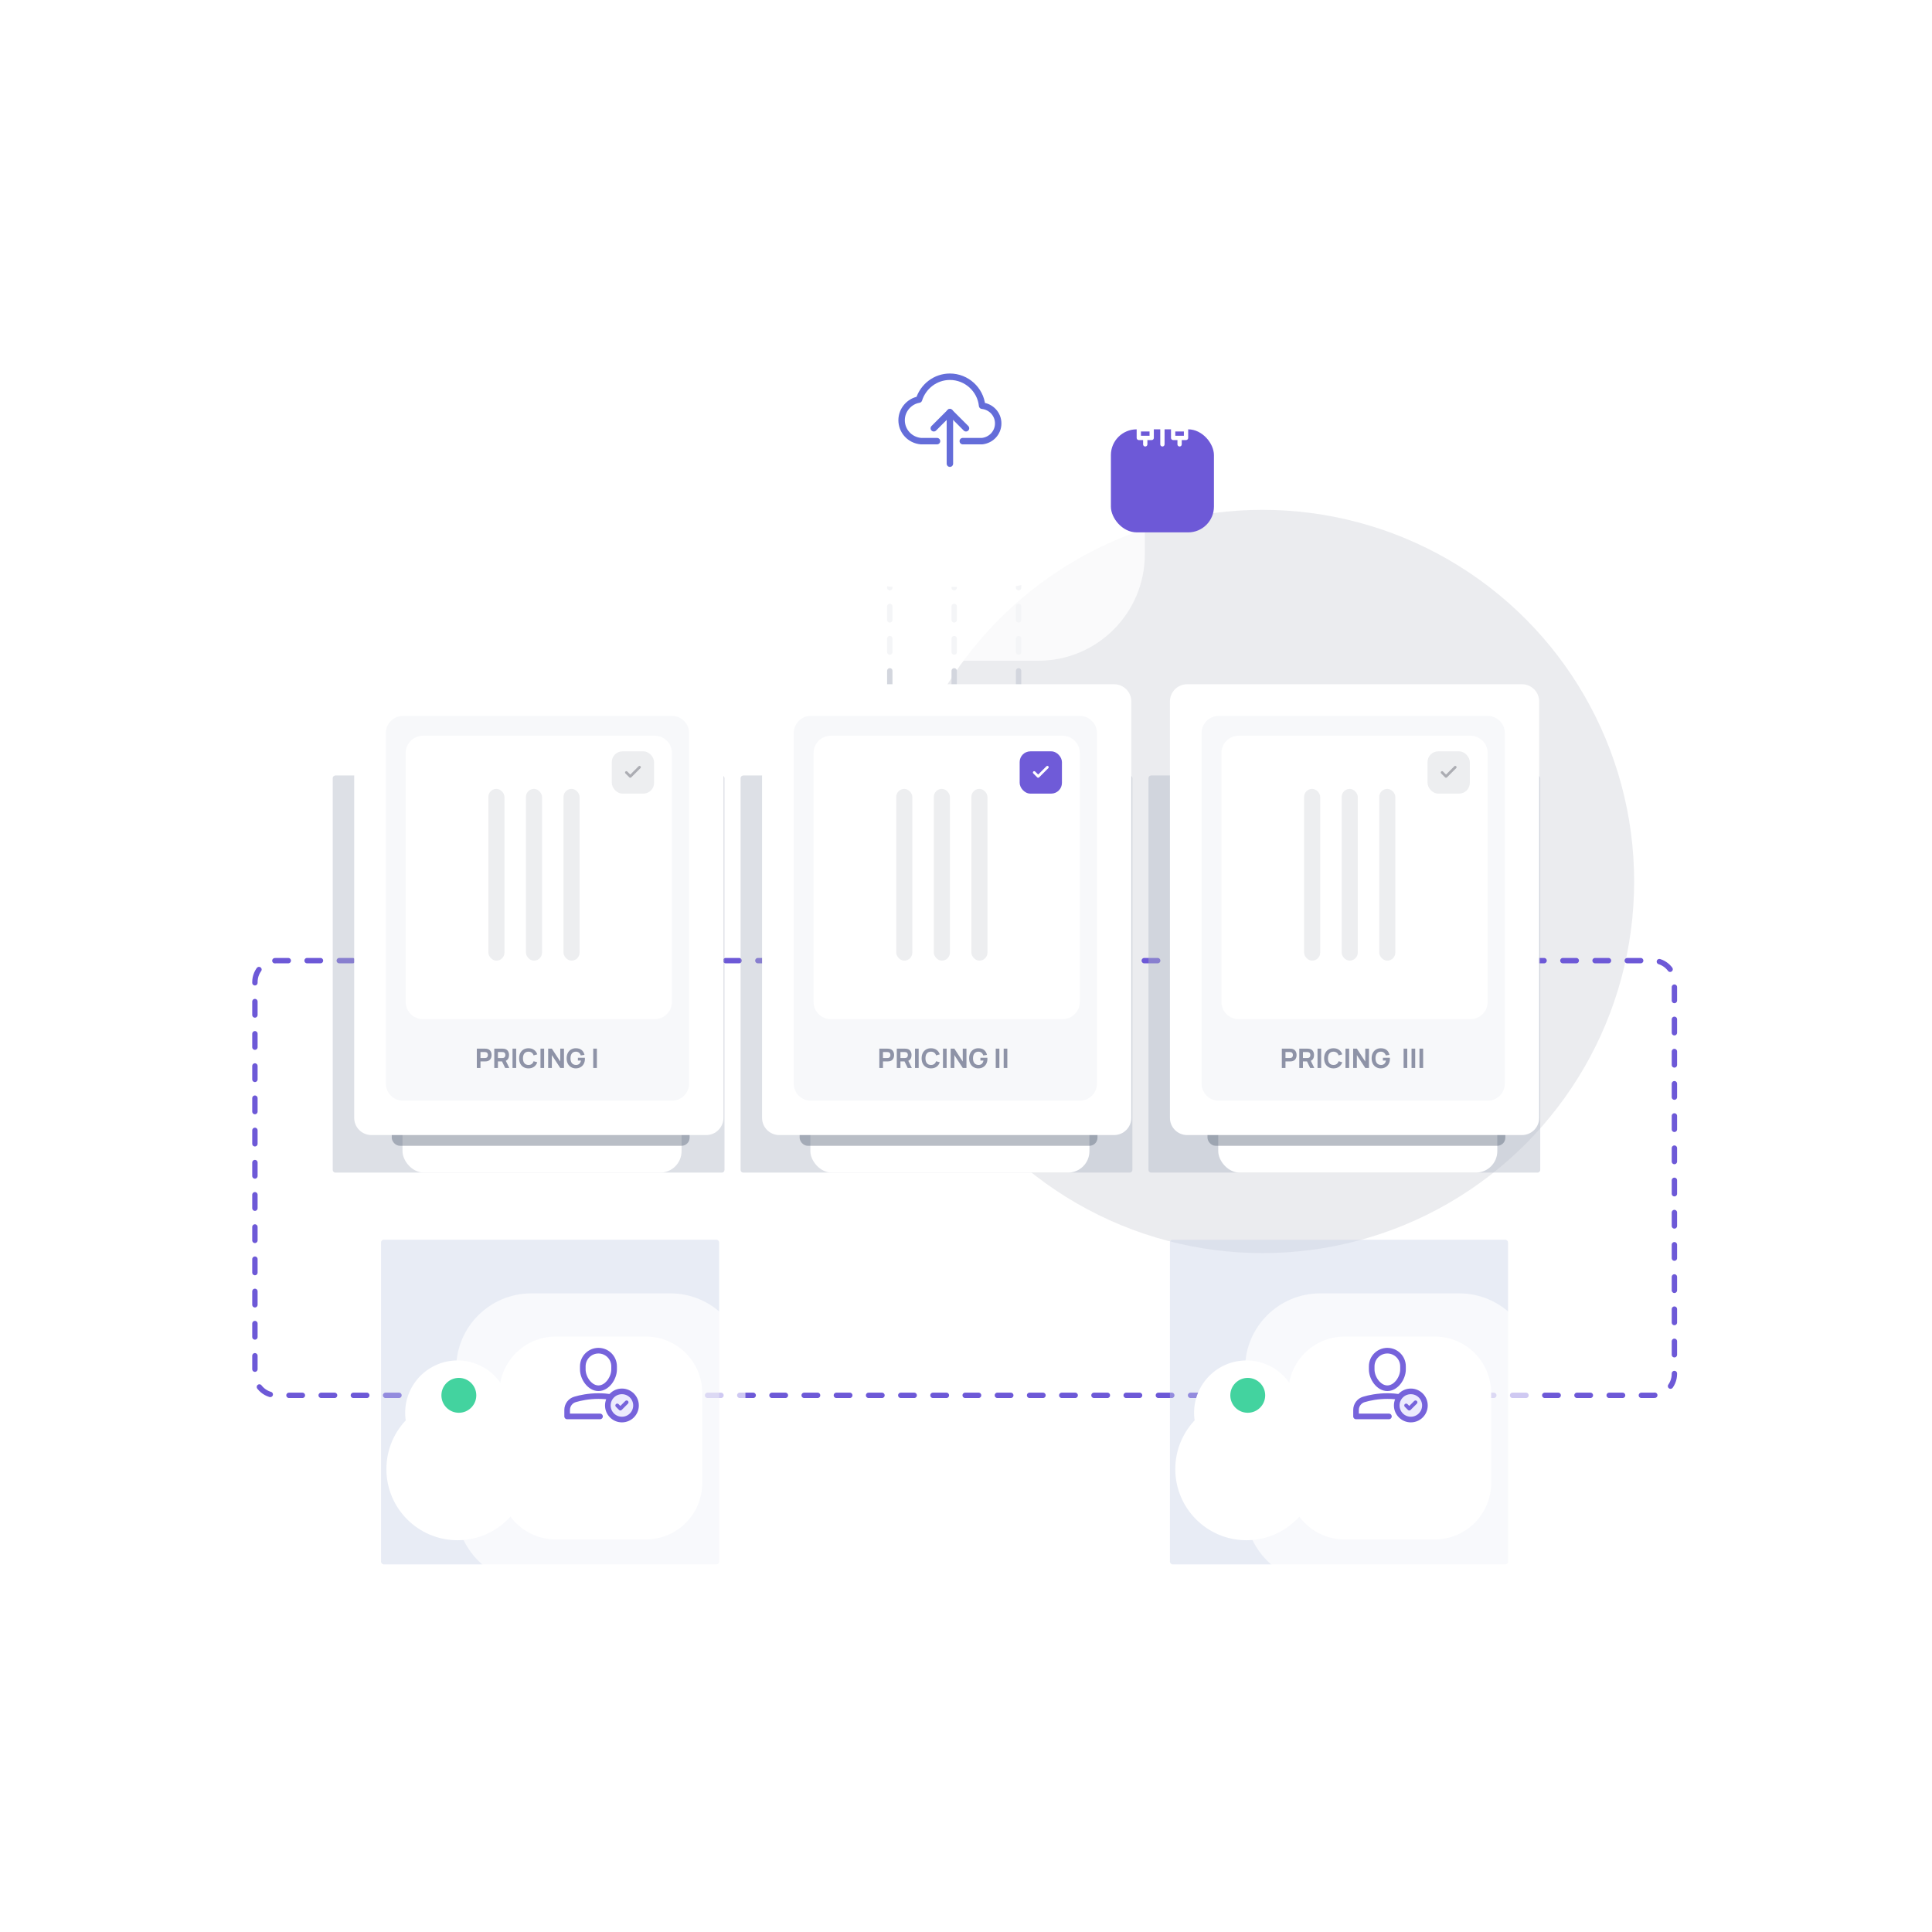 <svg width="720" height="720" viewBox="0 0 720 720" fill="none" xmlns="http://www.w3.org/2000/svg">
<circle cx="470.5" cy="328.5" r="138.5" fill="#EBECEF"/>
<path d="M331.6 202V273.2" stroke="#D3D6DE" stroke-width="2" stroke-linecap="round" stroke-dasharray="5 7"/>
<path d="M355.6 202V273.2" stroke="#D3D6DE" stroke-width="2" stroke-linecap="round" stroke-dasharray="5 7"/>
<path d="M379.6 202V273.2" stroke="#D3D6DE" stroke-width="2" stroke-linecap="round" stroke-dasharray="5 7"/>
<path d="M95 366C95 361.582 98.582 358 103 358H616C620.418 358 624 361.582 624 366V512C624 516.418 620.418 520 616 520H103C98.582 520 95 516.418 95 512V366Z" stroke="#6D59D7" stroke-width="2" stroke-linecap="round" stroke-dasharray="5 7"/>
<g opacity="0.415" filter="url(#filter0_f)">
<path fill-rule="evenodd" clip-rule="evenodd" d="M124 290C124 289.448 124.448 289 125 289H269C269.552 289 270 289.448 270 290V436C270 436.552 269.552 437 269 437H125C124.448 437 124 436.552 124 436V290Z" fill="#ADB4C3"/>
</g>
<rect x="150" y="408" width="104" height="29" rx="8" fill="white"/>
<g opacity="0.395" filter="url(#filter1_f)">
<rect x="146" y="410" width="111" height="17" rx="3" fill="#4F5B6F"/>
</g>
<g filter="url(#filter2_d)">
<path fill-rule="evenodd" clip-rule="evenodd" d="M132 260.4C132 256.865 134.865 254 138.4 254H263.2C266.735 254 269.6 256.865 269.6 260.4V415.6C269.6 419.135 266.735 422 263.2 422H138.4C134.865 422 132 419.135 132 415.6L132 260.4Z" fill="white"/>
</g>
<path fill-rule="evenodd" clip-rule="evenodd" d="M143.8 273.2C143.8 269.665 146.665 266.8 150.2 266.8H250.4C253.935 266.8 256.8 269.665 256.8 273.2V403.8C256.8 407.334 253.935 410.2 250.4 410.2H150.2C146.665 410.2 143.8 407.334 143.8 403.8L143.8 273.2Z" fill="#F7F8FA"/>
<g filter="url(#filter3_d)">
<path fill-rule="evenodd" clip-rule="evenodd" d="M151.2 279.6C151.2 276.066 154.065 273.2 157.6 273.2L244 273.2C247.535 273.2 250.4 276.066 250.4 279.6V372.4C250.4 375.935 247.535 378.8 244 378.8H157.6C154.065 378.8 151.2 375.935 151.2 372.4L151.2 279.6Z" fill="white"/>
</g>
<path d="M180.74 390.8C180.973 390.8 181.173 390.813 181.34 390.84C181.96 390.933 182.423 391.19 182.73 391.61C183.043 392.023 183.2 392.547 183.2 393.18C183.2 393.813 183.043 394.34 182.73 394.76C182.423 395.173 181.96 395.427 181.34 395.52C181.173 395.547 180.973 395.56 180.74 395.56H179.06V398H177.7V390.8H180.74ZM180.68 394.29C180.873 394.29 181.027 394.273 181.14 394.24C181.387 394.173 181.563 394.04 181.67 393.84C181.777 393.64 181.83 393.42 181.83 393.18C181.83 392.94 181.777 392.72 181.67 392.52C181.563 392.32 181.387 392.187 181.14 392.12C181.02 392.087 180.867 392.07 180.68 392.07H179.06V394.29H180.68ZM188.264 398L187.084 395.56H185.564V398H184.204V390.8H187.244C187.477 390.8 187.677 390.813 187.844 390.84C188.464 390.933 188.927 391.19 189.234 391.61C189.547 392.023 189.704 392.547 189.704 393.18C189.704 393.687 189.604 394.127 189.404 394.5C189.204 394.867 188.904 395.143 188.504 395.33L189.804 398H188.264ZM185.564 394.29H187.184C187.377 394.29 187.531 394.273 187.644 394.24C187.891 394.173 188.067 394.04 188.174 393.84C188.281 393.64 188.334 393.42 188.334 393.18C188.334 392.94 188.281 392.72 188.174 392.52C188.067 392.32 187.891 392.187 187.644 392.12C187.524 392.087 187.371 392.07 187.184 392.07H185.564V394.29ZM191.003 390.8H192.363V398H191.003V390.8ZM196.952 398.15C196.245 398.15 195.629 397.993 195.102 397.68C194.575 397.367 194.169 396.93 193.882 396.37C193.602 395.803 193.462 395.147 193.462 394.4C193.462 393.653 193.602 393 193.882 392.44C194.169 391.873 194.575 391.433 195.102 391.12C195.629 390.807 196.245 390.65 196.952 390.65C197.765 390.65 198.455 390.853 199.022 391.26C199.589 391.66 199.989 392.217 200.222 392.93L198.852 393.31C198.712 392.863 198.482 392.523 198.162 392.29C197.849 392.05 197.445 391.93 196.952 391.93C196.279 391.93 195.765 392.15 195.412 392.59C195.065 393.03 194.892 393.633 194.892 394.4C194.892 395.167 195.065 395.77 195.412 396.21C195.765 396.65 196.279 396.87 196.952 396.87C197.445 396.87 197.849 396.753 198.162 396.52C198.482 396.28 198.712 395.937 198.852 395.49L200.222 395.87C199.989 396.583 199.589 397.143 199.022 397.55C198.455 397.95 197.765 398.15 196.952 398.15ZM201.423 390.8H202.783V398H201.423V390.8ZM204.282 390.8H205.662L208.792 395.6V390.8H210.172V398H208.792L205.662 393.2V398H204.282V390.8ZM214.567 398.15C213.947 398.15 213.377 398.003 212.857 397.71C212.344 397.417 211.934 396.99 211.627 396.43C211.321 395.863 211.167 395.187 211.167 394.4C211.167 393.627 211.317 392.957 211.617 392.39C211.917 391.823 212.324 391.393 212.837 391.1C213.357 390.8 213.934 390.65 214.567 390.65C215.474 390.65 216.194 390.863 216.727 391.29C217.267 391.71 217.631 392.32 217.817 393.12L216.427 393.32C216.294 392.887 216.077 392.55 215.777 392.31C215.477 392.063 215.104 391.937 214.657 391.93C213.991 391.923 213.481 392.14 213.127 392.58C212.781 393.02 212.607 393.627 212.607 394.4C212.607 395.173 212.784 395.78 213.137 396.22C213.497 396.653 214.021 396.87 214.707 396.87C215.174 396.87 215.564 396.737 215.877 396.47C216.191 396.197 216.401 395.787 216.507 395.24H215.367V394.19H217.957C217.971 394.31 217.977 394.45 217.977 394.61C217.977 395.297 217.837 395.91 217.557 396.45C217.277 396.983 216.877 397.4 216.357 397.7C215.844 398 215.247 398.15 214.567 398.15ZM221.081 390.8H222.441V398H221.081V390.8Z" fill="#8E93A7"/>
<rect x="182" y="294" width="6" height="64" rx="3" fill="#EDEEF0"/>
<rect x="196" y="294" width="6" height="64" rx="3" fill="#EDEEF0"/>
<rect x="210" y="294" width="6" height="64" rx="3" fill="#EDEEF0"/>
<rect x="228" y="280" width="15.754" height="15.754" rx="4" fill="#EDEEF0"/>
<path fill-rule="evenodd" clip-rule="evenodd" d="M237.99 285.56L234.892 288.658L233.763 287.529C233.57 287.342 233.263 287.345 233.073 287.535C232.883 287.725 232.881 288.032 233.067 288.225L234.544 289.702C234.736 289.894 235.048 289.894 235.24 289.702L238.686 286.256C238.873 286.063 238.87 285.755 238.68 285.566C238.491 285.376 238.184 285.373 237.99 285.56Z" fill="#ACADB3"/>
<g opacity="0.415" filter="url(#filter4_f)">
<path fill-rule="evenodd" clip-rule="evenodd" d="M276 290C276 289.448 276.448 289 277 289H421C421.552 289 422 289.448 422 290V436C422 436.552 421.552 437 421 437H277C276.448 437 276 436.552 276 436V290Z" fill="#ADB4C3"/>
</g>
<rect x="302" y="408" width="104" height="29" rx="8" fill="white"/>
<g opacity="0.395" filter="url(#filter5_f)">
<rect x="298" y="410" width="111" height="17" rx="3" fill="#4F5B6F"/>
</g>
<g filter="url(#filter6_d)">
<path fill-rule="evenodd" clip-rule="evenodd" d="M284 260.4C284 256.865 286.865 254 290.4 254H415.2C418.735 254 421.6 256.865 421.6 260.4V415.6C421.6 419.135 418.735 422 415.2 422H290.4C286.865 422 284 419.135 284 415.6L284 260.4Z" fill="white"/>
</g>
<path fill-rule="evenodd" clip-rule="evenodd" d="M295.8 273.2C295.8 269.665 298.665 266.8 302.2 266.8H402.4C405.935 266.8 408.8 269.665 408.8 273.2V403.8C408.8 407.334 405.935 410.2 402.4 410.2H302.2C298.665 410.2 295.8 407.334 295.8 403.8L295.8 273.2Z" fill="#F7F8FA"/>
<g filter="url(#filter7_d)">
<path fill-rule="evenodd" clip-rule="evenodd" d="M303.2 279.6C303.2 276.066 306.065 273.2 309.6 273.2L396 273.2C399.535 273.2 402.4 276.066 402.4 279.6V372.4C402.4 375.935 399.535 378.8 396 378.8H309.6C306.065 378.8 303.2 375.935 303.2 372.4L303.2 279.6Z" fill="white"/>
</g>
<path d="M330.74 390.8C330.973 390.8 331.173 390.813 331.34 390.84C331.96 390.933 332.423 391.19 332.73 391.61C333.043 392.023 333.2 392.547 333.2 393.18C333.2 393.813 333.043 394.34 332.73 394.76C332.423 395.173 331.96 395.427 331.34 395.52C331.173 395.547 330.973 395.56 330.74 395.56H329.06V398H327.7V390.8H330.74ZM330.68 394.29C330.873 394.29 331.027 394.273 331.14 394.24C331.387 394.173 331.563 394.04 331.67 393.84C331.777 393.64 331.83 393.42 331.83 393.18C331.83 392.94 331.777 392.72 331.67 392.52C331.563 392.32 331.387 392.187 331.14 392.12C331.02 392.087 330.867 392.07 330.68 392.07H329.06V394.29H330.68ZM338.264 398L337.084 395.56H335.564V398H334.204V390.8H337.244C337.477 390.8 337.677 390.813 337.844 390.84C338.464 390.933 338.927 391.19 339.234 391.61C339.547 392.023 339.704 392.547 339.704 393.18C339.704 393.687 339.604 394.127 339.404 394.5C339.204 394.867 338.904 395.143 338.504 395.33L339.804 398H338.264ZM335.564 394.29H337.184C337.377 394.29 337.531 394.273 337.644 394.24C337.891 394.173 338.067 394.04 338.174 393.84C338.281 393.64 338.334 393.42 338.334 393.18C338.334 392.94 338.281 392.72 338.174 392.52C338.067 392.32 337.891 392.187 337.644 392.12C337.524 392.087 337.371 392.07 337.184 392.07H335.564V394.29ZM341.003 390.8H342.363V398H341.003V390.8ZM346.952 398.15C346.245 398.15 345.629 397.993 345.102 397.68C344.575 397.367 344.169 396.93 343.882 396.37C343.602 395.803 343.462 395.147 343.462 394.4C343.462 393.653 343.602 393 343.882 392.44C344.169 391.873 344.575 391.433 345.102 391.12C345.629 390.807 346.245 390.65 346.952 390.65C347.765 390.65 348.455 390.853 349.022 391.26C349.589 391.66 349.989 392.217 350.222 392.93L348.852 393.31C348.712 392.863 348.482 392.523 348.162 392.29C347.849 392.05 347.445 391.93 346.952 391.93C346.279 391.93 345.765 392.15 345.412 392.59C345.065 393.03 344.892 393.633 344.892 394.4C344.892 395.167 345.065 395.77 345.412 396.21C345.765 396.65 346.279 396.87 346.952 396.87C347.445 396.87 347.849 396.753 348.162 396.52C348.482 396.28 348.712 395.937 348.852 395.49L350.222 395.87C349.989 396.583 349.589 397.143 349.022 397.55C348.455 397.95 347.765 398.15 346.952 398.15ZM351.423 390.8H352.783V398H351.423V390.8ZM354.282 390.8H355.662L358.792 395.6V390.8H360.172V398H358.792L355.662 393.2V398H354.282V390.8ZM364.567 398.15C363.947 398.15 363.377 398.003 362.857 397.71C362.344 397.417 361.934 396.99 361.627 396.43C361.321 395.863 361.167 395.187 361.167 394.4C361.167 393.627 361.317 392.957 361.617 392.39C361.917 391.823 362.324 391.393 362.837 391.1C363.357 390.8 363.934 390.65 364.567 390.65C365.474 390.65 366.194 390.863 366.727 391.29C367.267 391.71 367.631 392.32 367.817 393.12L366.427 393.32C366.294 392.887 366.077 392.55 365.777 392.31C365.477 392.063 365.104 391.937 364.657 391.93C363.991 391.923 363.481 392.14 363.127 392.58C362.781 393.02 362.607 393.627 362.607 394.4C362.607 395.173 362.784 395.78 363.137 396.22C363.497 396.653 364.021 396.87 364.707 396.87C365.174 396.87 365.564 396.737 365.877 396.47C366.191 396.197 366.401 395.787 366.507 395.24H365.367V394.19H367.957C367.971 394.31 367.977 394.45 367.977 394.61C367.977 395.297 367.837 395.91 367.557 396.45C367.277 396.983 366.877 397.4 366.357 397.7C365.844 398 365.247 398.15 364.567 398.15ZM371.081 390.8H372.441V398H371.081V390.8ZM374.04 390.8H375.4V398H374.04V390.8Z" fill="#8E93A7"/>
<rect x="334" y="294" width="6" height="64" rx="3" fill="#EDEEF0"/>
<rect x="348" y="294" width="6" height="64" rx="3" fill="#EDEEF0"/>
<rect x="362" y="294" width="6" height="64" rx="3" fill="#EDEEF0"/>
<rect x="380" y="280" width="15.754" height="15.754" rx="4" fill="#6F5BD8"/>
<path fill-rule="evenodd" clip-rule="evenodd" d="M389.99 285.56L386.892 288.658L385.763 287.529C385.57 287.342 385.263 287.345 385.073 287.535C384.883 287.725 384.881 288.032 385.067 288.225L386.544 289.702C386.736 289.894 387.048 289.894 387.24 289.702L390.686 286.256C390.873 286.063 390.87 285.755 390.68 285.566C390.491 285.376 390.184 285.373 389.99 285.56Z" fill="white"/>
<g opacity="0.415" filter="url(#filter8_f)">
<path fill-rule="evenodd" clip-rule="evenodd" d="M428 290C428 289.448 428.448 289 429 289H573C573.552 289 574 289.448 574 290V436C574 436.552 573.552 437 573 437H429C428.448 437 428 436.552 428 436V290Z" fill="#ADB4C3"/>
</g>
<rect x="454" y="408" width="104" height="29" rx="8" fill="white"/>
<g opacity="0.395" filter="url(#filter9_f)">
<rect x="450" y="410" width="111" height="17" rx="3" fill="#4F5B6F"/>
</g>
<g filter="url(#filter10_d)">
<path fill-rule="evenodd" clip-rule="evenodd" d="M436 260.4C436 256.865 438.865 254 442.4 254H567.2C570.735 254 573.6 256.865 573.6 260.4V415.6C573.6 419.135 570.735 422 567.2 422H442.4C438.865 422 436 419.135 436 415.6L436 260.4Z" fill="white"/>
</g>
<path fill-rule="evenodd" clip-rule="evenodd" d="M447.8 273.2C447.8 269.665 450.665 266.8 454.2 266.8H554.4C557.935 266.8 560.8 269.665 560.8 273.2V403.8C560.8 407.334 557.935 410.2 554.4 410.2H454.2C450.665 410.2 447.8 407.334 447.8 403.8L447.8 273.2Z" fill="#F7F8FA"/>
<g filter="url(#filter11_d)">
<path fill-rule="evenodd" clip-rule="evenodd" d="M455.2 279.6C455.2 276.066 458.065 273.2 461.6 273.2L548 273.2C551.535 273.2 554.4 276.066 554.4 279.6V372.4C554.4 375.935 551.535 378.8 548 378.8H461.6C458.065 378.8 455.2 375.935 455.2 372.4L455.2 279.6Z" fill="white"/>
</g>
<path d="M480.74 390.8C480.973 390.8 481.173 390.813 481.34 390.84C481.96 390.933 482.423 391.19 482.73 391.61C483.043 392.023 483.2 392.547 483.2 393.18C483.2 393.813 483.043 394.34 482.73 394.76C482.423 395.173 481.96 395.427 481.34 395.52C481.173 395.547 480.973 395.56 480.74 395.56H479.06V398H477.7V390.8H480.74ZM480.68 394.29C480.873 394.29 481.027 394.273 481.14 394.24C481.387 394.173 481.563 394.04 481.67 393.84C481.777 393.64 481.83 393.42 481.83 393.18C481.83 392.94 481.777 392.72 481.67 392.52C481.563 392.32 481.387 392.187 481.14 392.12C481.02 392.087 480.867 392.07 480.68 392.07H479.06V394.29H480.68ZM488.264 398L487.084 395.56H485.564V398H484.204V390.8H487.244C487.477 390.8 487.677 390.813 487.844 390.84C488.464 390.933 488.927 391.19 489.234 391.61C489.547 392.023 489.704 392.547 489.704 393.18C489.704 393.687 489.604 394.127 489.404 394.5C489.204 394.867 488.904 395.143 488.504 395.33L489.804 398H488.264ZM485.564 394.29H487.184C487.377 394.29 487.531 394.273 487.644 394.24C487.891 394.173 488.067 394.04 488.174 393.84C488.281 393.64 488.334 393.42 488.334 393.18C488.334 392.94 488.281 392.72 488.174 392.52C488.067 392.32 487.891 392.187 487.644 392.12C487.524 392.087 487.371 392.07 487.184 392.07H485.564V394.29ZM491.003 390.8H492.363V398H491.003V390.8ZM496.952 398.15C496.245 398.15 495.629 397.993 495.102 397.68C494.575 397.367 494.169 396.93 493.882 396.37C493.602 395.803 493.462 395.147 493.462 394.4C493.462 393.653 493.602 393 493.882 392.44C494.169 391.873 494.575 391.433 495.102 391.12C495.629 390.807 496.245 390.65 496.952 390.65C497.765 390.65 498.455 390.853 499.022 391.26C499.589 391.66 499.989 392.217 500.222 392.93L498.852 393.31C498.712 392.863 498.482 392.523 498.162 392.29C497.849 392.05 497.445 391.93 496.952 391.93C496.279 391.93 495.765 392.15 495.412 392.59C495.065 393.03 494.892 393.633 494.892 394.4C494.892 395.167 495.065 395.77 495.412 396.21C495.765 396.65 496.279 396.87 496.952 396.87C497.445 396.87 497.849 396.753 498.162 396.52C498.482 396.28 498.712 395.937 498.852 395.49L500.222 395.87C499.989 396.583 499.589 397.143 499.022 397.55C498.455 397.95 497.765 398.15 496.952 398.15ZM501.423 390.8H502.783V398H501.423V390.8ZM504.282 390.8H505.662L508.792 395.6V390.8H510.172V398H508.792L505.662 393.2V398H504.282V390.8ZM514.567 398.15C513.947 398.15 513.377 398.003 512.857 397.71C512.344 397.417 511.934 396.99 511.627 396.43C511.321 395.863 511.167 395.187 511.167 394.4C511.167 393.627 511.317 392.957 511.617 392.39C511.917 391.823 512.324 391.393 512.837 391.1C513.357 390.8 513.934 390.65 514.567 390.65C515.474 390.65 516.194 390.863 516.727 391.29C517.267 391.71 517.631 392.32 517.817 393.12L516.427 393.32C516.294 392.887 516.077 392.55 515.777 392.31C515.477 392.063 515.104 391.937 514.657 391.93C513.991 391.923 513.481 392.14 513.127 392.58C512.781 393.02 512.607 393.627 512.607 394.4C512.607 395.173 512.784 395.78 513.137 396.22C513.497 396.653 514.021 396.87 514.707 396.87C515.174 396.87 515.564 396.737 515.877 396.47C516.191 396.197 516.401 395.787 516.507 395.24H515.367V394.19H517.957C517.971 394.31 517.977 394.45 517.977 394.61C517.977 395.297 517.837 395.91 517.557 396.45C517.277 396.983 516.877 397.4 516.357 397.7C515.844 398 515.247 398.15 514.567 398.15ZM523.083 390.8H524.443V398H523.083V390.8ZM526.042 390.8H527.402V398H526.042V390.8ZM529.001 390.8H530.361V398H529.001V390.8Z" fill="#8E93A7"/>
<rect x="486" y="294" width="6" height="64" rx="3" fill="#EDEEF0"/>
<rect x="500" y="294" width="6" height="64" rx="3" fill="#EDEEF0"/>
<rect x="514" y="294" width="6" height="64" rx="3" fill="#EDEEF0"/>
<rect x="532" y="280" width="15.754" height="15.754" rx="4" fill="#EDEEF0"/>
<path fill-rule="evenodd" clip-rule="evenodd" d="M541.99 285.56L538.892 288.658L537.763 287.529C537.57 287.342 537.263 287.345 537.073 287.535C536.883 287.725 536.881 288.032 537.067 288.225L538.544 289.702C538.736 289.894 539.048 289.894 539.24 289.702L542.686 286.256C542.873 286.063 542.87 285.755 542.68 285.566C542.491 285.376 542.184 285.373 541.99 285.56Z" fill="#ACADB3"/>
<g opacity="0.749" filter="url(#filter12_d)">
<path fill-rule="evenodd" clip-rule="evenodd" d="M282 123.68C282 101.765 299.765 84 321.68 84H386.96C408.875 84 426.64 101.765 426.64 123.68V188.96C426.64 210.875 408.875 228.64 386.96 228.64H321.68C299.765 228.64 282 210.875 282 188.96L282 123.68Z" fill="white"/>
</g>
<g filter="url(#filter13_d)">
<path fill-rule="evenodd" clip-rule="evenodd" d="M309.52 135.84C309.52 122.408 320.409 111.52 333.84 111.52H374.8C388.232 111.52 399.12 122.408 399.12 135.84V176.8C399.12 190.232 388.232 201.12 374.8 201.12H333.84C320.409 201.12 309.52 190.232 309.52 176.8L309.52 135.84Z" fill="white"/>
</g>
<path d="M353.999 172.8V153.6" stroke="#646DD9" stroke-width="2.4" stroke-linecap="round" stroke-linejoin="round"/>
<g filter="url(#filter14_d)">
<rect x="413.999" y="137.6" width="38.4" height="38.4" rx="9.6" fill="#6D59D7"/>
</g>
<path fill-rule="evenodd" clip-rule="evenodd" d="M426.8 147.2C427.21 147.2 427.548 147.509 427.594 147.906L427.6 148V156.8C427.6 157.242 427.241 157.6 426.8 157.6C426.389 157.6 426.051 157.291 426.005 156.893L426 156.8V148C426 147.558 426.358 147.2 426.8 147.2ZM427.6 164H429.2C429.641 164 430 163.642 430 163.2V160C430 159.558 429.641 159.2 429.2 159.2H424.4C423.958 159.2 423.6 159.558 423.6 160V163.2C423.6 163.642 423.958 164 424.4 164H426V165.6L426.005 165.693C426.051 166.091 426.389 166.4 426.8 166.4C427.241 166.4 427.6 166.042 427.6 165.6V164ZM428.4 160.8V162.4H425.2V160.8H428.4ZM433.2 147.2C433.61 147.2 433.948 147.509 433.994 147.906L434 148V148.8C434 149.242 433.641 149.6 433.2 149.6C432.789 149.6 432.451 149.291 432.405 148.893L432.4 148.8V148C432.4 147.558 432.758 147.2 433.2 147.2ZM435.6 156H434V165.6C434 166.042 433.641 166.4 433.2 166.4C432.789 166.4 432.451 166.091 432.405 165.693L432.4 165.6V156H430.8C430.358 156 430 155.642 430 155.2V152C430 151.558 430.358 151.2 430.8 151.2H435.6C436.041 151.2 436.4 151.558 436.4 152V155.2C436.4 155.642 436.041 156 435.6 156ZM434.8 154.4V152.8H431.6V154.4H434.8ZM440.394 147.906C440.348 147.509 440.01 147.2 439.6 147.2C439.158 147.2 438.8 147.558 438.8 148V156.8L438.805 156.893C438.851 157.291 439.189 157.6 439.6 157.6C440.041 157.6 440.4 157.242 440.4 156.8V148L440.394 147.906ZM440.4 164H442C442.441 164 442.8 163.642 442.8 163.2V160C442.8 159.558 442.441 159.2 442 159.2H437.2C436.758 159.2 436.4 159.558 436.4 160V163.2C436.4 163.642 436.758 164 437.2 164H438.8V165.6L438.805 165.693C438.851 166.091 439.189 166.4 439.6 166.4C440.041 166.4 440.4 166.042 440.4 165.6V164ZM441.199 160.8V162.4H437.999V160.8H441.199Z" fill="white"/>
<path d="M347.999 159.6L353.999 153.6L359.999 159.6" stroke="#646DD9" stroke-width="2.4" stroke-linecap="round" stroke-linejoin="round"/>
<path d="M358.799 164.399H365.999C369.359 164.039 371.999 161.279 371.999 157.799C371.999 154.319 369.359 151.559 365.999 151.199C365.399 145.199 360.239 140.399 353.999 140.399C348.599 140.399 344.039 143.999 342.479 148.919C338.879 149.519 335.999 152.759 335.999 156.599C335.999 160.679 339.119 164.039 343.199 164.399H349.199" stroke="#646DD9" stroke-width="2.4" stroke-linecap="round" stroke-linejoin="round"/>
<g opacity="0.415" filter="url(#filter15_f)">
<rect x="142" y="462" width="126" height="121" rx="1" fill="#C8D2E7"/>
</g>
<g opacity="0.673" filter="url(#filter16_d)">
<path fill-rule="evenodd" clip-rule="evenodd" d="M170 490C170 474.536 182.536 462 198 462H249.8C265.264 462 277.8 474.536 277.8 490V541.8C277.8 557.264 265.264 569.8 249.8 569.8H198C182.536 569.8 170 557.264 170 541.8L170 490Z" fill="white"/>
</g>
<g filter="url(#filter17_d)">
<path fill-rule="evenodd" clip-rule="evenodd" d="M186.1 499.1C186.1 487.502 195.502 478.1 207.1 478.1H240.7C252.298 478.1 261.7 487.502 261.7 499.1V532.7C261.7 544.298 252.298 553.7 240.7 553.7H207.1C195.502 553.7 186.1 544.298 186.1 532.7L186.1 499.1Z" fill="white"/>
</g>
<path fill-rule="evenodd" clip-rule="evenodd" d="M223.025 517.358V517.358C219.803 517.358 217.192 513.58 217.192 510.358V509.192C217.192 505.97 219.803 503.358 223.025 503.358V503.358C226.247 503.358 228.858 505.97 228.858 509.192V510.358C228.858 513.58 226.247 517.358 223.025 517.358Z" stroke="#7663DB" stroke-width="2.1" stroke-linecap="round" stroke-linejoin="round"/>
<path d="M227.588 520.607C226.219 520.407 224.688 520.275 223.025 520.275C219.357 520.275 216.33 520.915 214.279 521.526C212.545 522.041 211.358 523.632 211.358 525.441V527.858H223.608" stroke="#7663DB" stroke-width="2.1" stroke-linecap="round" stroke-linejoin="round"/>
<circle cx="231.775" cy="523.775" r="5.25" fill="#ECEBFD" stroke="#7663DB" stroke-width="2.1" stroke-linecap="round" stroke-linejoin="round"/>
<path d="M230.025 523.775L231.192 524.942L233.525 522.608" stroke="#7663DB" stroke-width="1.4" stroke-linecap="round" stroke-linejoin="round"/>
<g filter="url(#filter18_d)">
<circle cx="170.5" cy="519.5" r="26.5" fill="white"/>
</g>
<g filter="url(#filter19_d)">
<circle cx="170.5" cy="519.5" r="19.5" fill="white"/>
</g>
<circle cx="171" cy="520" r="8" fill="#43D39F" stroke="white" stroke-width="3"/>
<g opacity="0.415" filter="url(#filter20_f)">
<rect x="436" y="462" width="126" height="121" rx="1" fill="#C8D2E7"/>
</g>
<g opacity="0.673" filter="url(#filter21_d)">
<path fill-rule="evenodd" clip-rule="evenodd" d="M464 490C464 474.536 476.536 462 492 462H543.8C559.264 462 571.8 474.536 571.8 490V541.8C571.8 557.264 559.264 569.8 543.8 569.8H492C476.536 569.8 464 557.264 464 541.8L464 490Z" fill="white"/>
</g>
<g filter="url(#filter22_d)">
<path fill-rule="evenodd" clip-rule="evenodd" d="M480.1 499.1C480.1 487.502 489.502 478.1 501.1 478.1H534.7C546.298 478.1 555.7 487.502 555.7 499.1V532.7C555.7 544.298 546.298 553.7 534.7 553.7H501.1C489.502 553.7 480.1 544.298 480.1 532.7L480.1 499.1Z" fill="white"/>
</g>
<path fill-rule="evenodd" clip-rule="evenodd" d="M517.025 517.358V517.358C513.803 517.358 511.192 513.58 511.192 510.358V509.192C511.192 505.97 513.803 503.358 517.025 503.358V503.358C520.247 503.358 522.858 505.97 522.858 509.192V510.358C522.858 513.58 520.247 517.358 517.025 517.358Z" stroke="#7663DB" stroke-width="2.1" stroke-linecap="round" stroke-linejoin="round"/>
<path d="M521.588 520.607C520.219 520.407 518.688 520.275 517.025 520.275C513.357 520.275 510.33 520.915 508.279 521.526C506.545 522.041 505.358 523.632 505.358 525.441V527.858H517.608" stroke="#7663DB" stroke-width="2.1" stroke-linecap="round" stroke-linejoin="round"/>
<circle cx="525.775" cy="523.775" r="5.25" fill="#ECEBFD" stroke="#7663DB" stroke-width="2.1" stroke-linecap="round" stroke-linejoin="round"/>
<path d="M524.025 523.775L525.192 524.942L527.525 522.608" stroke="#7663DB" stroke-width="1.4" stroke-linecap="round" stroke-linejoin="round"/>
<g filter="url(#filter23_d)">
<circle cx="464.5" cy="519.5" r="26.5" fill="white"/>
</g>
<g filter="url(#filter24_d)">
<circle cx="464.5" cy="519.5" r="19.5" fill="white"/>
</g>
<circle cx="465" cy="520" r="8" fill="#43D39F" stroke="white" stroke-width="3"/>
<defs>
<filter id="filter0_f" x="4.396" y="169.396" width="385.209" height="387.209" filterUnits="userSpaceOnUse" color-interpolation-filters="sRGB">
<feFlood flood-opacity="0" result="BackgroundImageFix"/>
<feBlend mode="normal" in="SourceGraphic" in2="BackgroundImageFix" result="shape"/>
<feGaussianBlur stdDeviation="59.802" result="effect1_foregroundBlur"/>
</filter>
<filter id="filter1_f" x="102.507" y="366.507" width="197.985" height="103.985" filterUnits="userSpaceOnUse" color-interpolation-filters="sRGB">
<feFlood flood-opacity="0" result="BackgroundImageFix"/>
<feBlend mode="normal" in="SourceGraphic" in2="BackgroundImageFix" result="shape"/>
<feGaussianBlur stdDeviation="21.746" result="effect1_foregroundBlur"/>
</filter>
<filter id="filter2_d" x="131" y="254" width="139.6" height="170" filterUnits="userSpaceOnUse" color-interpolation-filters="sRGB">
<feFlood flood-opacity="0" result="BackgroundImageFix"/>
<feColorMatrix in="SourceAlpha" type="matrix" values="0 0 0 0 0 0 0 0 0 0 0 0 0 0 0 0 0 0 127 0"/>
<feOffset dy="1"/>
<feGaussianBlur stdDeviation="0.5"/>
<feColorMatrix type="matrix" values="0 0 0 0 0.863 0 0 0 0 0.867 0 0 0 0 0.882 0 0 0 1 0"/>
<feBlend mode="normal" in2="BackgroundImageFix" result="effect1_dropShadow"/>
<feBlend mode="normal" in="SourceGraphic" in2="effect1_dropShadow" result="shape"/>
</filter>
<filter id="filter3_d" x="150.2" y="273.2" width="101.2" height="107.6" filterUnits="userSpaceOnUse" color-interpolation-filters="sRGB">
<feFlood flood-opacity="0" result="BackgroundImageFix"/>
<feColorMatrix in="SourceAlpha" type="matrix" values="0 0 0 0 0 0 0 0 0 0 0 0 0 0 0 0 0 0 127 0"/>
<feOffset dy="1"/>
<feGaussianBlur stdDeviation="0.5"/>
<feColorMatrix type="matrix" values="0 0 0 0 0.863 0 0 0 0 0.867 0 0 0 0 0.882 0 0 0 1 0"/>
<feBlend mode="normal" in2="BackgroundImageFix" result="effect1_dropShadow"/>
<feBlend mode="normal" in="SourceGraphic" in2="effect1_dropShadow" result="shape"/>
</filter>
<filter id="filter4_f" x="156.396" y="169.396" width="385.209" height="387.209" filterUnits="userSpaceOnUse" color-interpolation-filters="sRGB">
<feFlood flood-opacity="0" result="BackgroundImageFix"/>
<feBlend mode="normal" in="SourceGraphic" in2="BackgroundImageFix" result="shape"/>
<feGaussianBlur stdDeviation="59.802" result="effect1_foregroundBlur"/>
</filter>
<filter id="filter5_f" x="254.507" y="366.507" width="197.985" height="103.985" filterUnits="userSpaceOnUse" color-interpolation-filters="sRGB">
<feFlood flood-opacity="0" result="BackgroundImageFix"/>
<feBlend mode="normal" in="SourceGraphic" in2="BackgroundImageFix" result="shape"/>
<feGaussianBlur stdDeviation="21.746" result="effect1_foregroundBlur"/>
</filter>
<filter id="filter6_d" x="283" y="254" width="139.6" height="170" filterUnits="userSpaceOnUse" color-interpolation-filters="sRGB">
<feFlood flood-opacity="0" result="BackgroundImageFix"/>
<feColorMatrix in="SourceAlpha" type="matrix" values="0 0 0 0 0 0 0 0 0 0 0 0 0 0 0 0 0 0 127 0"/>
<feOffset dy="1"/>
<feGaussianBlur stdDeviation="0.5"/>
<feColorMatrix type="matrix" values="0 0 0 0 0.863 0 0 0 0 0.867 0 0 0 0 0.882 0 0 0 1 0"/>
<feBlend mode="normal" in2="BackgroundImageFix" result="effect1_dropShadow"/>
<feBlend mode="normal" in="SourceGraphic" in2="effect1_dropShadow" result="shape"/>
</filter>
<filter id="filter7_d" x="302.2" y="273.2" width="101.2" height="107.6" filterUnits="userSpaceOnUse" color-interpolation-filters="sRGB">
<feFlood flood-opacity="0" result="BackgroundImageFix"/>
<feColorMatrix in="SourceAlpha" type="matrix" values="0 0 0 0 0 0 0 0 0 0 0 0 0 0 0 0 0 0 127 0"/>
<feOffset dy="1"/>
<feGaussianBlur stdDeviation="0.5"/>
<feColorMatrix type="matrix" values="0 0 0 0 0.863 0 0 0 0 0.867 0 0 0 0 0.882 0 0 0 1 0"/>
<feBlend mode="normal" in2="BackgroundImageFix" result="effect1_dropShadow"/>
<feBlend mode="normal" in="SourceGraphic" in2="effect1_dropShadow" result="shape"/>
</filter>
<filter id="filter8_f" x="308.396" y="169.396" width="385.209" height="387.209" filterUnits="userSpaceOnUse" color-interpolation-filters="sRGB">
<feFlood flood-opacity="0" result="BackgroundImageFix"/>
<feBlend mode="normal" in="SourceGraphic" in2="BackgroundImageFix" result="shape"/>
<feGaussianBlur stdDeviation="59.802" result="effect1_foregroundBlur"/>
</filter>
<filter id="filter9_f" x="406.507" y="366.507" width="197.985" height="103.985" filterUnits="userSpaceOnUse" color-interpolation-filters="sRGB">
<feFlood flood-opacity="0" result="BackgroundImageFix"/>
<feBlend mode="normal" in="SourceGraphic" in2="BackgroundImageFix" result="shape"/>
<feGaussianBlur stdDeviation="21.746" result="effect1_foregroundBlur"/>
</filter>
<filter id="filter10_d" x="435" y="254" width="139.6" height="170" filterUnits="userSpaceOnUse" color-interpolation-filters="sRGB">
<feFlood flood-opacity="0" result="BackgroundImageFix"/>
<feColorMatrix in="SourceAlpha" type="matrix" values="0 0 0 0 0 0 0 0 0 0 0 0 0 0 0 0 0 0 127 0"/>
<feOffset dy="1"/>
<feGaussianBlur stdDeviation="0.5"/>
<feColorMatrix type="matrix" values="0 0 0 0 0.863 0 0 0 0 0.867 0 0 0 0 0.882 0 0 0 1 0"/>
<feBlend mode="normal" in2="BackgroundImageFix" result="effect1_dropShadow"/>
<feBlend mode="normal" in="SourceGraphic" in2="effect1_dropShadow" result="shape"/>
</filter>
<filter id="filter11_d" x="454.2" y="273.2" width="101.2" height="107.6" filterUnits="userSpaceOnUse" color-interpolation-filters="sRGB">
<feFlood flood-opacity="0" result="BackgroundImageFix"/>
<feColorMatrix in="SourceAlpha" type="matrix" values="0 0 0 0 0 0 0 0 0 0 0 0 0 0 0 0 0 0 127 0"/>
<feOffset dy="1"/>
<feGaussianBlur stdDeviation="0.5"/>
<feColorMatrix type="matrix" values="0 0 0 0 0.863 0 0 0 0 0.867 0 0 0 0 0.882 0 0 0 1 0"/>
<feBlend mode="normal" in2="BackgroundImageFix" result="effect1_dropShadow"/>
<feBlend mode="normal" in="SourceGraphic" in2="effect1_dropShadow" result="shape"/>
</filter>
<filter id="filter12_d" x="234" y="53.6" width="240.64" height="240.64" filterUnits="userSpaceOnUse" color-interpolation-filters="sRGB">
<feFlood flood-opacity="0" result="BackgroundImageFix"/>
<feColorMatrix in="SourceAlpha" type="matrix" values="0 0 0 0 0 0 0 0 0 0 0 0 0 0 0 0 0 0 127 0"/>
<feOffset dy="17.6"/>
<feGaussianBlur stdDeviation="24"/>
<feColorMatrix type="matrix" values="0 0 0 0 0.21 0 0 0 0 0.285 0 0 0 0 0.5 0 0 0 0.248 0"/>
<feBlend mode="normal" in2="BackgroundImageFix" result="effect1_dropShadow"/>
<feBlend mode="normal" in="SourceGraphic" in2="effect1_dropShadow" result="shape"/>
</filter>
<filter id="filter13_d" x="277.52" y="97.12" width="153.6" height="153.6" filterUnits="userSpaceOnUse" color-interpolation-filters="sRGB">
<feFlood flood-opacity="0" result="BackgroundImageFix"/>
<feColorMatrix in="SourceAlpha" type="matrix" values="0 0 0 0 0 0 0 0 0 0 0 0 0 0 0 0 0 0 127 0"/>
<feOffset dy="17.6"/>
<feGaussianBlur stdDeviation="16"/>
<feColorMatrix type="matrix" values="0 0 0 0 0.625 0 0 0 0 0.663 0 0 0 0 0.774 0 0 0 0.247 0"/>
<feBlend mode="normal" in2="BackgroundImageFix" result="effect1_dropShadow"/>
<feBlend mode="normal" in="SourceGraphic" in2="effect1_dropShadow" result="shape"/>
</filter>
<filter id="filter14_d" x="373.999" y="120" width="118.4" height="118.4" filterUnits="userSpaceOnUse" color-interpolation-filters="sRGB">
<feFlood flood-opacity="0" result="BackgroundImageFix"/>
<feColorMatrix in="SourceAlpha" type="matrix" values="0 0 0 0 0 0 0 0 0 0 0 0 0 0 0 0 0 0 127 0"/>
<feOffset dy="22.4"/>
<feGaussianBlur stdDeviation="20"/>
<feColorMatrix type="matrix" values="0 0 0 0 0.862 0 0 0 0 0.867 0 0 0 0 0.883 0 0 0 0.451 0"/>
<feBlend mode="normal" in2="BackgroundImageFix" result="effect1_dropShadow"/>
<feBlend mode="normal" in="SourceGraphic" in2="effect1_dropShadow" result="shape"/>
</filter>
<filter id="filter15_f" x="22.396" y="342.396" width="365.209" height="360.209" filterUnits="userSpaceOnUse" color-interpolation-filters="sRGB">
<feFlood flood-opacity="0" result="BackgroundImageFix"/>
<feBlend mode="normal" in="SourceGraphic" in2="BackgroundImageFix" result="shape"/>
<feGaussianBlur stdDeviation="59.802" result="effect1_foregroundBlur"/>
</filter>
<filter id="filter16_d" x="135" y="447" width="177.8" height="177.8" filterUnits="userSpaceOnUse" color-interpolation-filters="sRGB">
<feFlood flood-opacity="0" result="BackgroundImageFix"/>
<feColorMatrix in="SourceAlpha" type="matrix" values="0 0 0 0 0 0 0 0 0 0 0 0 0 0 0 0 0 0 127 0"/>
<feOffset dy="20"/>
<feGaussianBlur stdDeviation="17.5"/>
<feColorMatrix type="matrix" values="0 0 0 0 0.843 0 0 0 0 0.854 0 0 0 0 0.887 0 0 0 0.451 0"/>
<feBlend mode="normal" in2="BackgroundImageFix" result="effect1_dropShadow"/>
<feBlend mode="normal" in="SourceGraphic" in2="effect1_dropShadow" result="shape"/>
</filter>
<filter id="filter17_d" x="151.1" y="463.1" width="145.6" height="145.6" filterUnits="userSpaceOnUse" color-interpolation-filters="sRGB">
<feFlood flood-opacity="0" result="BackgroundImageFix"/>
<feColorMatrix in="SourceAlpha" type="matrix" values="0 0 0 0 0 0 0 0 0 0 0 0 0 0 0 0 0 0 127 0"/>
<feOffset dy="20"/>
<feGaussianBlur stdDeviation="17.5"/>
<feColorMatrix type="matrix" values="0 0 0 0 0.753 0 0 0 0 0.773 0 0 0 0 0.83 0 0 0 0.451 0"/>
<feBlend mode="normal" in2="BackgroundImageFix" result="effect1_dropShadow"/>
<feBlend mode="normal" in="SourceGraphic" in2="effect1_dropShadow" result="shape"/>
</filter>
<filter id="filter18_d" x="94" y="471" width="153" height="153" filterUnits="userSpaceOnUse" color-interpolation-filters="sRGB">
<feFlood flood-opacity="0" result="BackgroundImageFix"/>
<feColorMatrix in="SourceAlpha" type="matrix" values="0 0 0 0 0 0 0 0 0 0 0 0 0 0 0 0 0 0 127 0"/>
<feOffset dy="28"/>
<feGaussianBlur stdDeviation="25"/>
<feColorMatrix type="matrix" values="0 0 0 0 0.862 0 0 0 0 0.867 0 0 0 0 0.883 0 0 0 0.451 0"/>
<feBlend mode="normal" in2="BackgroundImageFix" result="effect1_dropShadow"/>
<feBlend mode="normal" in="SourceGraphic" in2="effect1_dropShadow" result="shape"/>
</filter>
<filter id="filter19_d" x="120" y="476" width="101" height="101" filterUnits="userSpaceOnUse" color-interpolation-filters="sRGB">
<feFlood flood-opacity="0" result="BackgroundImageFix"/>
<feColorMatrix in="SourceAlpha" type="matrix" values="0 0 0 0 0 0 0 0 0 0 0 0 0 0 0 0 0 0 127 0"/>
<feOffset dy="7"/>
<feGaussianBlur stdDeviation="15.5"/>
<feColorMatrix type="matrix" values="0 0 0 0 0.638 0 0 0 0 0.654 0 0 0 0 0.701 0 0 0 0.379 0"/>
<feBlend mode="normal" in2="BackgroundImageFix" result="effect1_dropShadow"/>
<feBlend mode="normal" in="SourceGraphic" in2="effect1_dropShadow" result="shape"/>
</filter>
<filter id="filter20_f" x="316.396" y="342.396" width="365.209" height="360.209" filterUnits="userSpaceOnUse" color-interpolation-filters="sRGB">
<feFlood flood-opacity="0" result="BackgroundImageFix"/>
<feBlend mode="normal" in="SourceGraphic" in2="BackgroundImageFix" result="shape"/>
<feGaussianBlur stdDeviation="59.802" result="effect1_foregroundBlur"/>
</filter>
<filter id="filter21_d" x="429" y="447" width="177.8" height="177.8" filterUnits="userSpaceOnUse" color-interpolation-filters="sRGB">
<feFlood flood-opacity="0" result="BackgroundImageFix"/>
<feColorMatrix in="SourceAlpha" type="matrix" values="0 0 0 0 0 0 0 0 0 0 0 0 0 0 0 0 0 0 127 0"/>
<feOffset dy="20"/>
<feGaussianBlur stdDeviation="17.5"/>
<feColorMatrix type="matrix" values="0 0 0 0 0.843 0 0 0 0 0.854 0 0 0 0 0.887 0 0 0 0.451 0"/>
<feBlend mode="normal" in2="BackgroundImageFix" result="effect1_dropShadow"/>
<feBlend mode="normal" in="SourceGraphic" in2="effect1_dropShadow" result="shape"/>
</filter>
<filter id="filter22_d" x="445.1" y="463.1" width="145.6" height="145.6" filterUnits="userSpaceOnUse" color-interpolation-filters="sRGB">
<feFlood flood-opacity="0" result="BackgroundImageFix"/>
<feColorMatrix in="SourceAlpha" type="matrix" values="0 0 0 0 0 0 0 0 0 0 0 0 0 0 0 0 0 0 127 0"/>
<feOffset dy="20"/>
<feGaussianBlur stdDeviation="17.5"/>
<feColorMatrix type="matrix" values="0 0 0 0 0.753 0 0 0 0 0.773 0 0 0 0 0.83 0 0 0 0.451 0"/>
<feBlend mode="normal" in2="BackgroundImageFix" result="effect1_dropShadow"/>
<feBlend mode="normal" in="SourceGraphic" in2="effect1_dropShadow" result="shape"/>
</filter>
<filter id="filter23_d" x="388" y="471" width="153" height="153" filterUnits="userSpaceOnUse" color-interpolation-filters="sRGB">
<feFlood flood-opacity="0" result="BackgroundImageFix"/>
<feColorMatrix in="SourceAlpha" type="matrix" values="0 0 0 0 0 0 0 0 0 0 0 0 0 0 0 0 0 0 127 0"/>
<feOffset dy="28"/>
<feGaussianBlur stdDeviation="25"/>
<feColorMatrix type="matrix" values="0 0 0 0 0.862 0 0 0 0 0.867 0 0 0 0 0.883 0 0 0 0.451 0"/>
<feBlend mode="normal" in2="BackgroundImageFix" result="effect1_dropShadow"/>
<feBlend mode="normal" in="SourceGraphic" in2="effect1_dropShadow" result="shape"/>
</filter>
<filter id="filter24_d" x="414" y="476" width="101" height="101" filterUnits="userSpaceOnUse" color-interpolation-filters="sRGB">
<feFlood flood-opacity="0" result="BackgroundImageFix"/>
<feColorMatrix in="SourceAlpha" type="matrix" values="0 0 0 0 0 0 0 0 0 0 0 0 0 0 0 0 0 0 127 0"/>
<feOffset dy="7"/>
<feGaussianBlur stdDeviation="15.5"/>
<feColorMatrix type="matrix" values="0 0 0 0 0.638 0 0 0 0 0.654 0 0 0 0 0.701 0 0 0 0.379 0"/>
<feBlend mode="normal" in2="BackgroundImageFix" result="effect1_dropShadow"/>
<feBlend mode="normal" in="SourceGraphic" in2="effect1_dropShadow" result="shape"/>
</filter>
</defs>
</svg>
